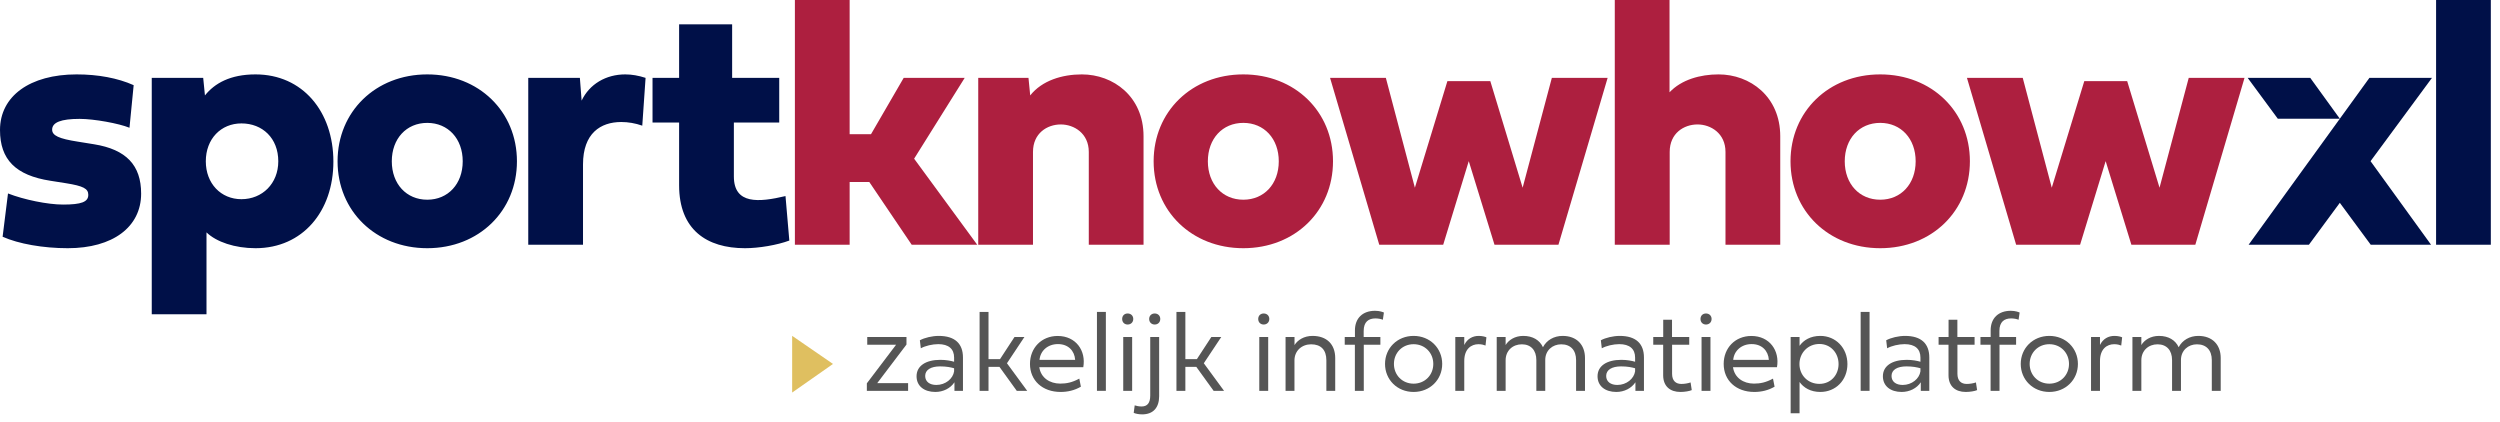 <svg width="344" height="58" viewBox="0 0 344 58" fill="none" xmlns="http://www.w3.org/2000/svg">
<path d="M119.278 53.779V52.745L123.304 47.431H119.332V46.374H124.731V47.408L120.705 52.722H124.954V53.779H119.278Z" fill="#555555"/>
<path d="M132.504 53.779H131.332V52.599C130.784 53.432 129.789 53.933 128.702 53.933C127.167 53.933 126.118 53.123 126.118 51.774C126.118 50.339 127.398 49.514 129.396 49.514C130.159 49.514 130.846 49.645 131.285 49.776V49.198C131.285 48.017 130.537 47.354 129.103 47.354C128.3 47.354 127.313 47.586 126.704 47.925L126.573 46.822C127.228 46.467 128.277 46.22 129.172 46.22C131.409 46.22 132.504 47.292 132.504 49.198V53.779ZM128.84 52.969C130.105 52.969 131.131 52.113 131.285 51.095V50.671C130.807 50.54 130.236 50.416 129.357 50.416C128.108 50.416 127.305 50.879 127.305 51.727C127.305 52.529 127.938 52.969 128.84 52.969Z" fill="#555555"/>
<path d="M134.792 53.779V42.919H136.02V49.421H137.601L139.591 46.375H140.955L138.557 49.984L141.341 53.779H139.907L137.524 50.478H136.02V53.779H134.792Z" fill="#555555"/>
<path d="M148.512 52.097L148.729 53.208C147.865 53.709 146.931 53.933 145.937 53.933C143.445 53.933 141.725 52.36 141.725 50.077C141.725 47.871 143.315 46.228 145.535 46.228C148.042 46.228 149.461 48.249 149.06 50.524H143.006C143.213 51.982 144.448 52.784 145.883 52.784C146.747 52.784 147.517 52.637 148.512 52.097ZM143.036 49.522H147.942C147.857 48.257 146.986 47.346 145.574 47.346C144.177 47.346 143.152 48.257 143.036 49.522Z" fill="#555555"/>
<path d="M150.94 53.779V42.919H152.167V53.779H150.94Z" fill="#555555"/>
<path d="M154.557 53.779V46.375H155.783V53.779H154.557ZM155.165 44.655C154.719 44.655 154.41 44.338 154.41 43.891C154.41 43.444 154.719 43.135 155.165 43.135C155.613 43.135 155.937 43.444 155.937 43.891C155.937 44.338 155.613 44.655 155.165 44.655Z" fill="#555555"/>
<path d="M158.889 44.655C158.442 44.655 158.125 44.338 158.125 43.891C158.125 43.444 158.442 43.135 158.889 43.135C159.337 43.135 159.653 43.444 159.653 43.891C159.653 44.338 159.337 44.655 158.889 44.655ZM158.272 54.427V46.375H159.499V54.512C159.499 56.07 158.697 57.018 157.161 57.018C156.745 57.018 156.259 56.933 155.998 56.81L156.135 55.777C156.359 55.861 156.738 55.931 157.084 55.931C157.886 55.931 158.272 55.437 158.272 54.427Z" fill="#555555"/>
<path d="M161.879 53.779V42.919H163.106V49.421H164.688L166.677 46.375H168.042L165.644 49.984L168.428 53.779H166.994L164.61 50.478H163.106V53.779H161.879Z" fill="#555555"/>
<path d="M173.277 53.779V46.375H174.503V53.779H173.277ZM173.886 44.655C173.439 44.655 173.13 44.338 173.13 43.891C173.13 43.444 173.439 43.135 173.886 43.135C174.333 43.135 174.657 43.444 174.657 43.891C174.657 44.338 174.333 44.655 173.886 44.655Z" fill="#555555"/>
<path d="M180.603 46.22C182.553 46.22 183.726 47.37 183.726 49.275V53.779H182.508V49.575C182.508 48.133 181.751 47.377 180.409 47.377C179.144 47.377 178.118 48.249 178.118 49.599V53.779H176.893V46.375H178.126V47.485C178.543 46.799 179.423 46.22 180.603 46.22Z" fill="#555555"/>
<path d="M189.94 47.431H187.657V53.779H186.431V47.431H185.035V46.375H186.439V45.457C186.439 43.776 187.51 42.765 189.208 42.765C189.871 42.765 190.296 42.95 190.426 43.004L190.279 43.999C190.072 43.907 189.686 43.814 189.261 43.814C188.321 43.814 187.642 44.277 187.642 45.542V46.375H189.94V47.431Z" fill="#555555"/>
<path d="M190.58 50.077C190.58 47.909 192.261 46.22 194.512 46.22C196.765 46.22 198.447 47.909 198.447 50.077C198.447 52.244 196.765 53.933 194.512 53.933C192.261 53.933 190.58 52.244 190.58 50.077ZM191.805 50.077C191.805 51.604 192.955 52.792 194.512 52.792C196.071 52.792 197.221 51.604 197.221 50.077C197.221 48.55 196.071 47.362 194.512 47.362C192.955 47.362 191.805 48.55 191.805 50.077Z" fill="#555555"/>
<path d="M201.483 46.375V47.47C201.899 46.614 202.632 46.22 203.481 46.22C204.006 46.22 204.391 46.352 204.529 46.413L204.407 47.547C204.198 47.47 203.913 47.362 203.435 47.362C202.447 47.362 201.483 48.01 201.483 49.668V53.779H200.249V46.375H201.483Z" fill="#555555"/>
<path d="M215.018 46.22C216.947 46.22 218.095 47.439 218.095 49.252V53.779H216.87V49.552C216.87 48.187 216.113 47.377 214.825 47.377C213.622 47.377 212.627 48.218 212.627 49.529V53.779H211.401V49.552C211.401 48.187 210.645 47.377 209.404 47.377C208.161 47.377 207.174 48.233 207.174 49.575V53.779H205.948V46.375H207.174V47.478C207.583 46.791 208.446 46.22 209.604 46.22C210.915 46.22 211.864 46.806 212.311 47.778C212.812 46.814 213.815 46.22 215.018 46.22Z" fill="#555555"/>
<path d="M226.208 53.779H225.035V52.599C224.488 53.432 223.493 53.933 222.405 53.933C220.871 53.933 219.822 53.123 219.822 51.774C219.822 50.339 221.102 49.514 223.1 49.514C223.863 49.514 224.549 49.645 224.99 49.776V49.198C224.99 48.017 224.241 47.354 222.806 47.354C222.004 47.354 221.018 47.586 220.408 47.925L220.276 46.822C220.933 46.467 221.982 46.22 222.876 46.22C225.112 46.22 226.208 47.292 226.208 49.198V53.779ZM222.544 52.969C223.809 52.969 224.835 52.113 224.99 51.095V50.671C224.512 50.54 223.94 50.416 223.061 50.416C221.812 50.416 221.01 50.879 221.01 51.727C221.01 52.529 221.643 52.969 222.544 52.969Z" fill="#555555"/>
<path d="M232.438 47.431H230.079V51.434C230.079 52.406 230.602 52.83 231.359 52.83C231.76 52.83 232.268 52.753 232.624 52.622L232.786 53.679C232.47 53.818 231.829 53.933 231.227 53.933C229.8 53.933 228.852 53.146 228.852 51.635V47.431H227.487V46.375H228.859V43.999H230.07V46.375H232.438V47.431Z" fill="#555555"/>
<path d="M234.133 53.779V46.375H235.36V53.779H234.133ZM234.743 44.655C234.295 44.655 233.988 44.338 233.988 43.891C233.988 43.444 234.295 43.135 234.743 43.135C235.191 43.135 235.515 43.444 235.515 43.891C235.515 44.338 235.191 44.655 234.743 44.655Z" fill="#555555"/>
<path d="M243.965 52.097L244.182 53.208C243.318 53.709 242.384 53.933 241.39 53.933C238.898 53.933 237.179 52.36 237.179 50.077C237.179 47.871 238.768 46.228 240.989 46.228C243.495 46.228 244.914 48.249 244.513 50.524H238.459C238.666 51.982 239.901 52.784 241.335 52.784C242.199 52.784 242.971 52.637 243.965 52.097ZM238.489 49.522H243.395C243.31 48.257 242.439 47.346 241.027 47.346C239.63 47.346 238.606 48.257 238.489 49.522Z" fill="#555555"/>
<path d="M246.393 46.375H247.62V47.586C248.175 46.791 249.146 46.22 250.473 46.22C252.595 46.22 254.206 47.871 254.206 50.092C254.206 52.321 252.595 53.933 250.473 53.933C249.146 53.933 248.175 53.355 247.62 52.56V56.864H246.393V46.375ZM250.349 47.331C248.768 47.331 247.604 48.565 247.604 50.092C247.604 51.627 248.768 52.822 250.349 52.822C251.893 52.822 252.987 51.627 252.987 50.092C252.987 48.565 251.893 47.331 250.349 47.331Z" fill="#555555"/>
<path d="M256.026 53.779V42.919H257.252V53.779H256.026Z" fill="#555555"/>
<path d="M265.472 53.779H264.3V52.599C263.752 53.432 262.757 53.933 261.669 53.933C260.135 53.933 259.086 53.123 259.086 51.774C259.086 50.339 260.366 49.514 262.364 49.514C263.128 49.514 263.813 49.645 264.253 49.776V49.198C264.253 48.017 263.505 47.354 262.07 47.354C261.268 47.354 260.281 47.586 259.672 47.925L259.541 46.822C260.197 46.467 261.245 46.22 262.14 46.22C264.376 46.22 265.472 47.292 265.472 49.198V53.779ZM261.808 52.969C263.073 52.969 264.099 52.113 264.253 51.095V50.671C263.775 50.54 263.205 50.416 262.326 50.416C261.076 50.416 260.274 50.879 260.274 51.727C260.274 52.529 260.906 52.969 261.808 52.969Z" fill="#555555"/>
<path d="M271.703 47.431H269.342V51.434C269.342 52.406 269.866 52.83 270.623 52.83C271.024 52.83 271.532 52.753 271.888 52.622L272.05 53.679C271.733 53.818 271.093 53.933 270.491 53.933C269.064 53.933 268.115 53.146 268.115 51.635V47.431H266.75V46.375H268.123V43.999H269.335V46.375H271.703V47.431Z" fill="#555555"/>
<path d="M277.415 47.431H275.133V53.779H273.906V47.431H272.51V46.375H273.914V45.457C273.914 43.776 274.987 42.765 276.683 42.765C277.346 42.765 277.771 42.95 277.901 43.004L277.756 43.999C277.547 43.907 277.161 43.814 276.737 43.814C275.796 43.814 275.117 44.277 275.117 45.542V46.375H277.415V47.431Z" fill="#555555"/>
<path d="M278.054 50.077C278.054 47.909 279.735 46.22 281.988 46.22C284.24 46.22 285.921 47.909 285.921 50.077C285.921 52.244 284.24 53.933 281.988 53.933C279.735 53.933 278.054 52.244 278.054 50.077ZM279.281 50.077C279.281 51.604 280.43 52.792 281.988 52.792C283.545 52.792 284.695 51.604 284.695 50.077C284.695 48.55 283.545 47.362 281.988 47.362C280.43 47.362 279.281 48.55 279.281 50.077Z" fill="#555555"/>
<path d="M288.958 46.375V47.47C289.375 46.614 290.108 46.22 290.956 46.22C291.481 46.22 291.867 46.352 292.006 46.413L291.882 47.547C291.673 47.47 291.388 47.362 290.91 47.362C289.922 47.362 288.958 48.01 288.958 49.668V53.779H287.725V46.375H288.958Z" fill="#555555"/>
<path d="M302.494 46.22C304.421 46.22 305.57 47.439 305.57 49.252V53.779H304.344V49.552C304.344 48.187 303.588 47.377 302.3 47.377C301.097 47.377 300.101 48.218 300.101 49.529V53.779H298.876V49.552C298.876 48.187 298.119 47.377 296.878 47.377C295.636 47.377 294.649 48.233 294.649 49.575V53.779H293.422V46.375H294.649V47.478C295.058 46.791 295.922 46.22 297.078 46.22C298.39 46.22 299.339 46.806 299.785 47.778C300.287 46.814 301.289 46.22 302.494 46.22Z" fill="#555555"/>
<path d="M109 54.015L114.619 50.078L109 46.211V54.015Z" fill="#DFBF60"/>
<path d="M321.961 16.337L326.031 10.714H334.641L326.187 22.176L334.512 33.674H326.212L321.959 27.907L317.707 33.674H309.409L317.718 22.194L317.72 22.195L321.961 16.337H313.427L309.279 10.714H317.89L321.961 16.337Z" fill="#001048"/>
<path d="M35.159 10.237C41.64 10.237 45.874 15.354 45.874 22.242C45.874 29.081 41.641 34.153 35.159 34.153C32.313 34.153 29.777 33.292 28.414 31.976V43.241H20.881V10.714H27.96L28.2 13.131C29.539 11.457 31.692 10.237 35.159 10.237ZM10.547 10.237C13.489 10.237 16.191 10.738 18.392 11.719L17.817 17.579C16.359 16.981 12.939 16.358 10.954 16.358C8.395 16.358 7.175 16.837 7.175 17.841C7.175 18.655 8.108 19.085 10.714 19.492L12.939 19.851C17.363 20.568 19.42 22.721 19.42 26.643C19.42 31.235 15.522 34.153 9.328 34.153C5.932 34.153 2.559 33.555 0.359 32.575L1.1 26.619C3.3 27.48 6.577 28.149 8.681 28.149C11.192 28.149 12.149 27.791 12.149 26.81C12.149 25.949 11.456 25.591 9.064 25.208L6.936 24.873C2.152 24.132 6.20448e-05 21.955 0 17.89C0 13.226 4.114 10.237 10.547 10.237ZM58.79 10.237C65.894 10.237 71.131 15.355 71.131 22.195C71.131 29.035 65.893 34.153 58.79 34.153C51.687 34.153 46.45 29.035 46.449 22.195C46.449 15.355 51.687 10.237 58.79 10.237ZM100.742 10.714H107.222V16.862H100.98V24.275C100.98 28.173 104.449 27.839 108.084 26.978L108.611 33.101C106.936 33.722 104.425 34.153 102.512 34.153C97.25 34.153 93.446 31.617 93.446 25.494V16.862H89.788V10.714H93.446V3.348H100.742V10.714ZM86.033 10.237C86.942 10.237 87.874 10.404 88.831 10.714L88.377 17.291C87.42 16.956 86.439 16.789 85.483 16.789C82.637 16.789 80.222 18.344 80.222 22.624V33.675H72.688V10.714H79.791L80.031 13.847C81.107 11.575 83.379 10.237 86.033 10.237ZM342.738 33.675H335.205V1.52588e-05H342.738V33.675ZM58.79 16.909C55.92 16.909 53.911 19.085 53.911 22.195C53.911 25.304 55.92 27.48 58.79 27.48C61.66 27.48 63.67 25.304 63.67 22.195C63.67 19.086 61.66 16.909 58.79 16.909ZM33.222 16.981C30.4 16.981 28.319 19.11 28.319 22.195C28.319 25.256 30.4 27.409 33.222 27.409C36.092 27.408 38.292 25.256 38.292 22.195C38.292 19.014 36.116 16.981 33.222 16.981Z" fill="#001048"/>
<path d="M171.081 10.237C178.184 10.237 183.422 15.355 183.422 22.195C183.422 29.035 178.184 34.153 171.081 34.153C163.978 34.153 158.74 29.035 158.74 22.195C158.74 15.355 163.978 10.237 171.081 10.237ZM258.717 10.237C265.82 10.237 271.058 15.355 271.058 22.195C271.056 29.035 265.819 34.153 258.717 34.153C251.613 34.153 246.375 29.035 246.375 22.195C246.375 15.355 251.613 10.237 258.717 10.237ZM116.911 18.464H119.852L124.349 10.714H132.744L125.784 21.836L134.465 33.675H125.449L119.614 25.041H116.911V33.675H109.377V0H116.911V18.464ZM148.861 10.237C153.189 10.237 157.351 13.274 157.351 18.75V33.675H149.817V20.903C149.817 18.344 147.784 17.124 145.966 17.124C144.078 17.124 142.139 18.344 142.139 20.903V33.675H134.605V10.714H141.519L141.757 13.131C143.383 11.074 146.158 10.237 148.861 10.237ZM194.688 25.829L199.16 11.168H205.068L209.515 25.829L213.534 10.714H221.211L214.442 33.675H205.642L202.102 22.171L198.585 33.675H189.784L183.016 10.714H190.693L194.688 25.829ZM229.727 12.7C231.377 10.954 233.962 10.237 236.472 10.237C240.801 10.237 244.962 13.274 244.962 18.75V33.675H237.427V20.903C237.427 18.344 235.396 17.124 233.579 17.124C231.689 17.124 229.75 18.344 229.75 20.903V33.675H222.194V0H229.727V12.7ZM282.323 25.829L286.796 11.168H292.702L297.151 25.829L301.17 10.714H308.847L302.077 33.675H293.278L289.738 22.171L286.221 33.675H277.42L270.651 10.714H278.328L282.323 25.829ZM171.081 16.908C168.211 16.908 166.201 19.085 166.201 22.195C166.201 25.304 168.211 27.48 171.081 27.48C173.951 27.48 175.959 25.303 175.959 22.195C175.959 19.086 173.951 16.909 171.081 16.908ZM258.717 16.908C255.846 16.908 253.837 19.085 253.837 22.195C253.837 25.304 255.846 27.48 258.717 27.48C261.585 27.48 263.594 25.303 263.595 22.195C263.595 19.086 261.585 16.909 258.717 16.908Z" fill="#AD1F3F"/>
</svg>
